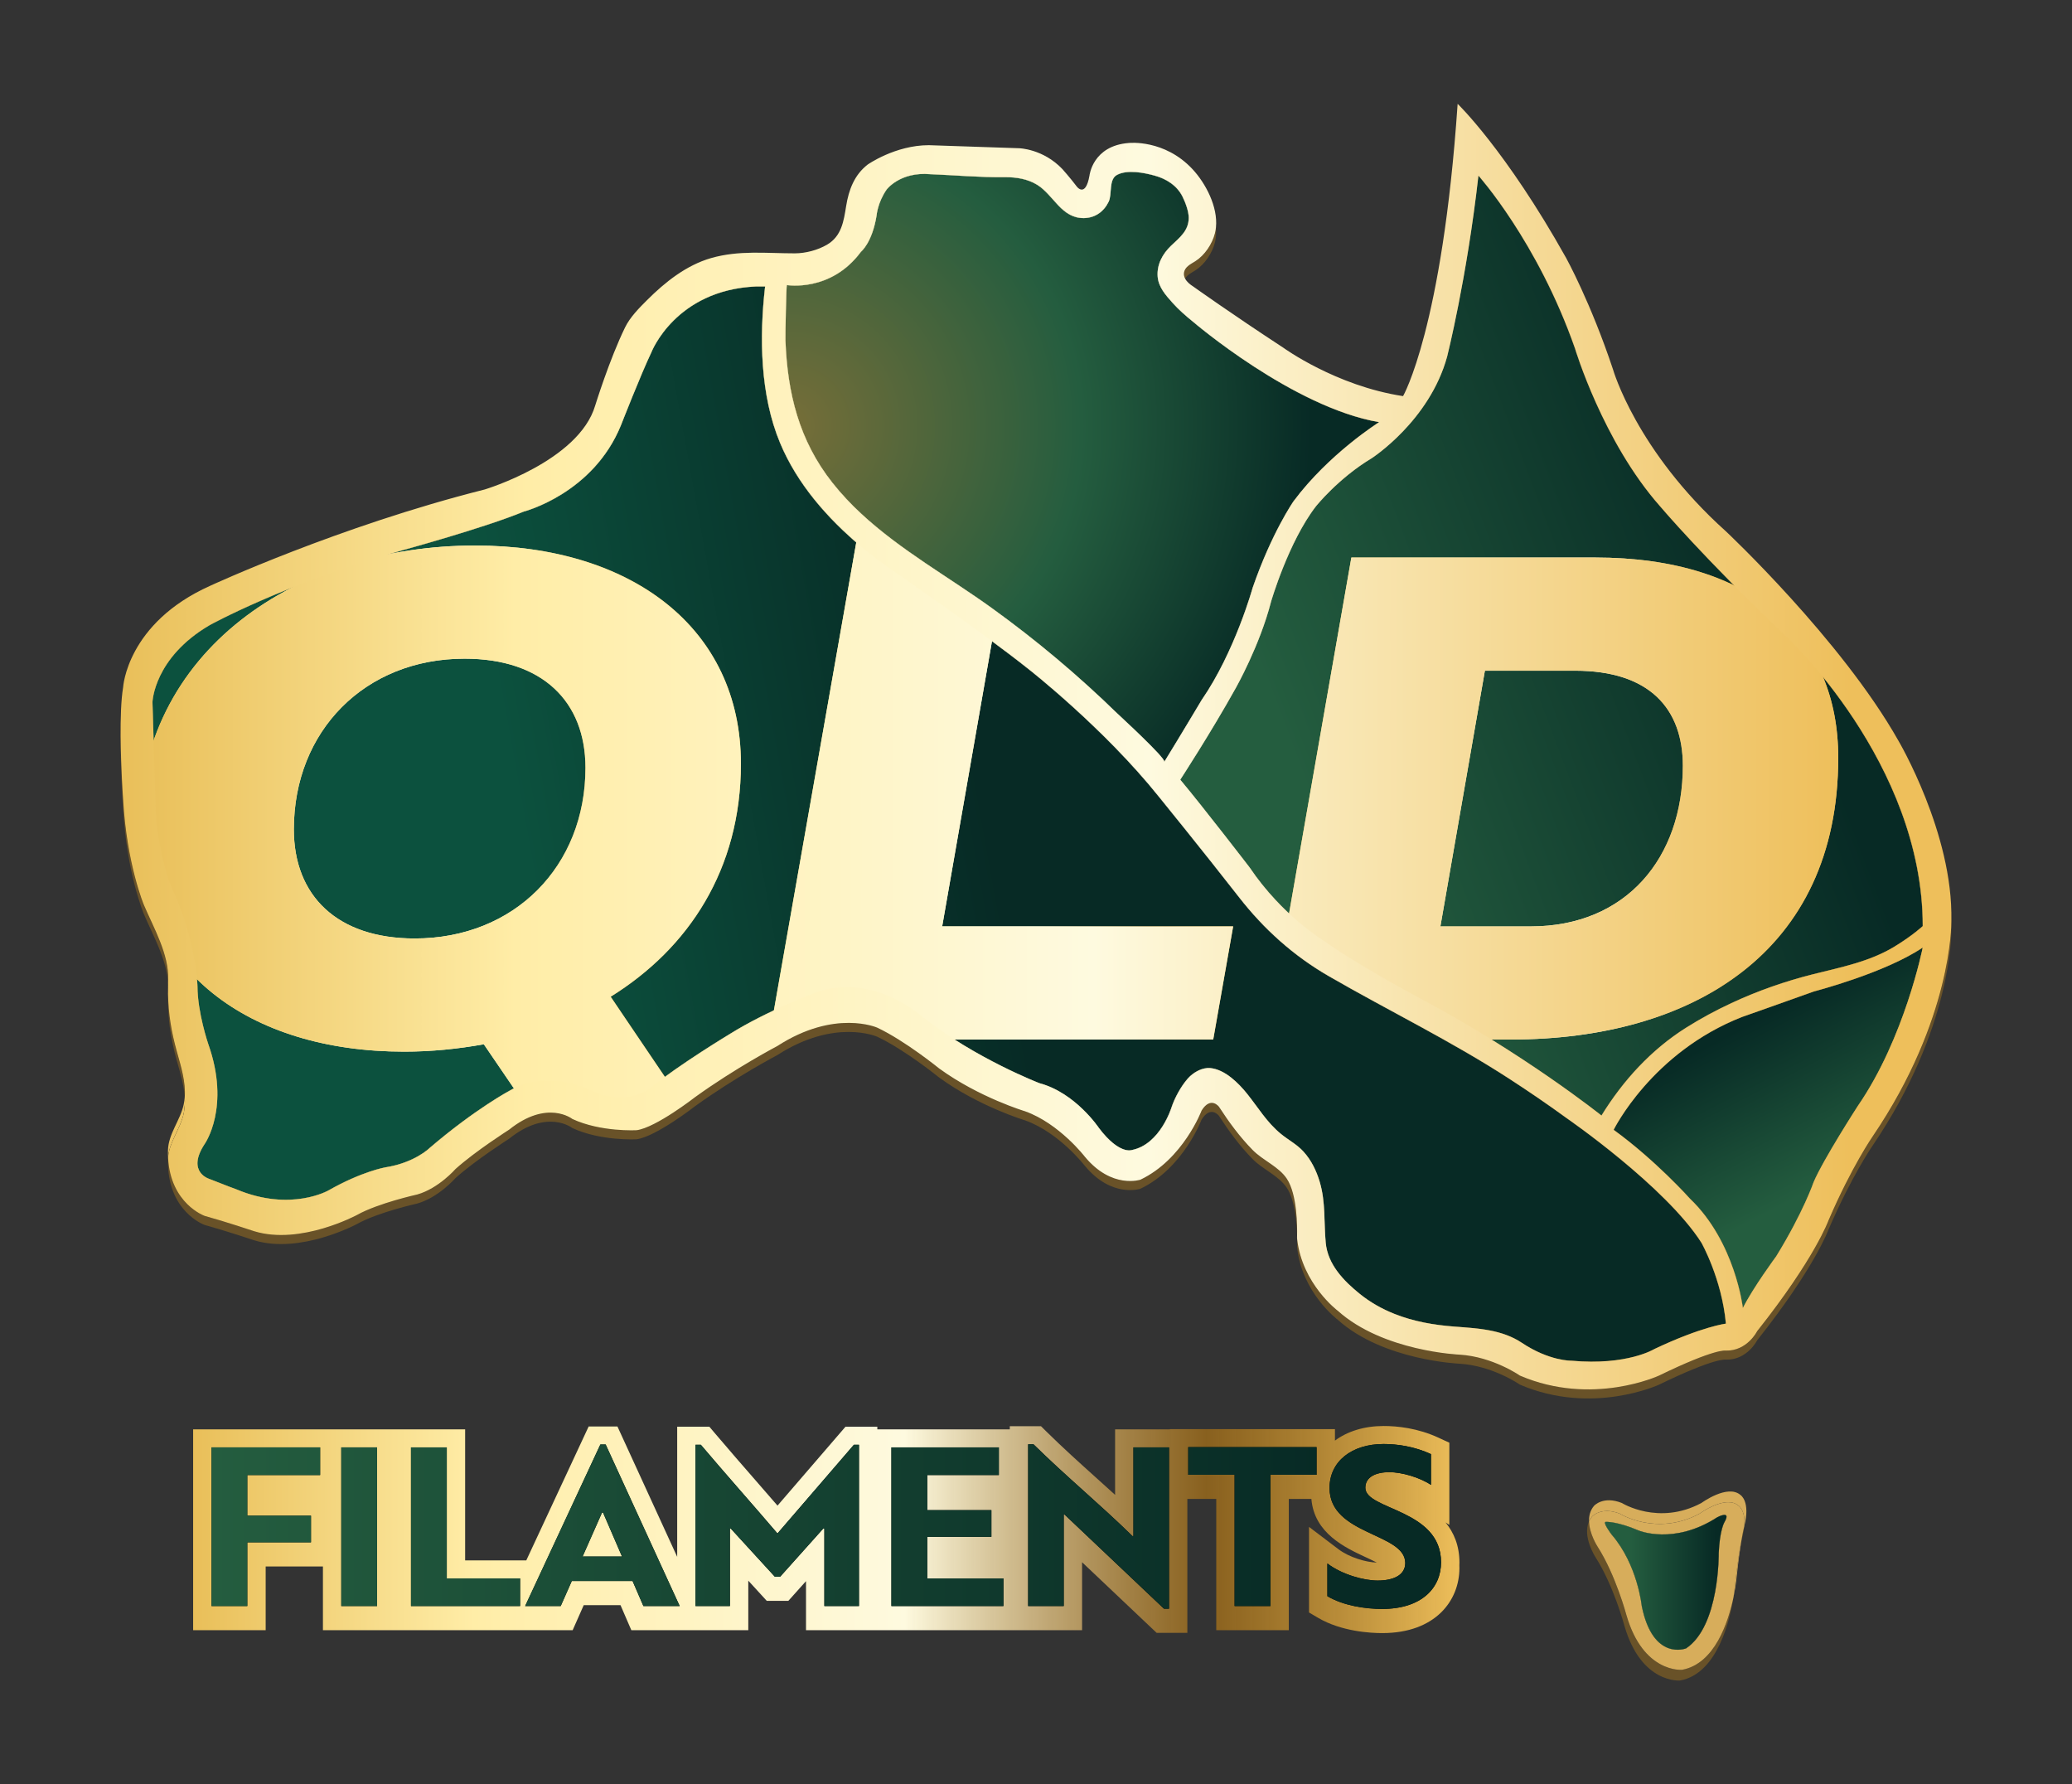 <svg xml:space="preserve" style="enable-background:new 0 0 7473 6434.2;" viewBox="0 0 7473 6434.2" y="0px" x="0px" xmlns:xlink="http://www.w3.org/1999/xlink" xmlns="http://www.w3.org/2000/svg" version="1.1">
<rect x="0" y="0" width="7473" height="6434.2" fill="#333333" stroke="none"/>
<style type="text/css">
	.st0{fill:#695228;}
	.st1{fill:url(#SVGID_1_);}
	.st2{fill:url(#SVGID_00000161619919982696011700000001749176305771297190_);}
	.st3{fill:url(#SVGID_00000071525077403895513670000002557750438171778193_);}
	.st4{fill:url(#SVGID_00000098208685189820939350000002203303608273390756_);}
	.st5{fill:url(#SVGID_00000048480890152389372350000010012130207719510166_);}
	.st6{fill:url(#SVGID_00000173130614739068754910000002058049407912811449_);}
	.st7{fill:url(#SVGID_00000115495312663520338180000012088119425927089811_);}
	.st8{fill:url(#SVGID_00000132787727536627213210000016989958847264621224_);}
	.st9{fill:url(#SVGID_00000060710264702579002820000005334067813624447386_);}
	.st10{fill:url(#SVGID_00000103965361530056186750000007737814130628825014_);}
	.st11{fill:url(#SVGID_00000076579627465868225460000009262096893234626196_);}
	.st12{fill:#D7AD5B;}
	.st13{fill:url(#SVGID_00000161603159457888589610000009893691045977452940_);}
	.st14{fill:url(#SVGID_00000067197585410299964880000004723423126567018926_);}
	.st15{fill:url(#SVGID_00000161630687949810913380000011887455985419036331_);}
	.st16{fill:url(#SVGID_00000090283643766037573800000003500753686291681440_);}
	.st17{fill:url(#SVGID_00000168116378363196593310000002764428512080154524_);}
	.st18{fill:url(#SVGID_00000096773977868061304690000016567886586205688465_);}
	.st19{fill:url(#SVGID_00000160189264844332116070000000026767990699836604_);}
	.st20{fill:url(#SVGID_00000146468617319129035290000014052313541143229578_);}
	.st21{fill:url(#SVGID_00000082361345831971521650000014446505339743181246_);}
	.st22{fill:url(#SVGID_00000026156048747942526230000005514992076397101469_);}
	.st23{fill:url(#SVGID_00000021797865657392491950000001428706381204846009_);}
	.st24{fill:url(#SVGID_00000091011908622190859470000000753174610009355172_);}
	.st25{fill:url(#SVGID_00000003817230682901107400000016207965461218927544_);}
	.st26{fill:url(#SVGID_00000124850845332165108460000003181289811553603248_);}
	.st27{fill:url(#SVGID_00000079455444707074050060000009564978655410343297_);}
	.st28{fill:url(#SVGID_00000092418723187010567540000015262723226454931643_);}
	.st29{fill:url(#SVGID_00000020379104070747757560000003300544326013950110_);}
	.st30{fill:url(#SVGID_00000147201828028888398940000014667632862971729831_);}
</style>
<g id="Layer_9">
</g>
<g id="Layer_1">
</g>
<g id="Layer_8">
</g>
<g id="Layer_2">
</g>
<g id="Layer_3">
</g>
<g id="Layer_4">
</g>
<g id="Layer_5">
</g>
<g id="Layer_10">
</g>
<g id="Layer_7">
</g>
<g id="Layer_6">
</g>
<g id="Layer_13">
</g>
<g id="Layer_12">
	<path d="M638.3,3793.3c-20.6-73.4-31-138.1-32.4-210c-1.6,85.5,8.7,158.5,32.4,243c11.6,41.5,25,85.3,27.9,129.1
		C670.2,3900.8,652.9,3845.2,638.3,3793.3z" class="st0"></path>
	<path d="M519.3,3263.9c0,0-62.5-147.1-75.4-382.6c0,0-8.2-113.6-8.9-227.6c-0.9,123.9,8.9,260.6,8.9,260.6
		c12.9,235.4,75.4,382.6,75.4,382.6c32,75.4,81.6,161.6,86.8,246.5c0.1-3.5,0.2-7,0.3-10.6C609.8,3440.8,554.2,3346,519.3,3263.9z" class="st0"></path>
	<path d="M4311,942c-16.6,10.5-38.8,20.5-40.9,42.9c-0.7,7.1,1,13.6,4.2,19.6c7.6-13.6,23.9-21.4,36.7-29.5
		c34.1-21.6,61-62.1,70.9-101c4.4-17.5,5.4-36,3.7-54.7c-0.7,7.4-1.9,14.6-3.7,21.7C4372,879.9,4345.1,920.4,4311,942z" class="st0"></path>
	<path d="M4641.1,4249.8c-29-43.6-86.3-65.8-123.3-103.5c-46.2-47-85.6-100.7-121.4-155.9c0,0-29.4-39.2-62.5,13.5
		c0,0-66.2,176-220.7,249.5c0,0-103,34.9-200.5-82.8c0,0-92-119.6-215.2-163.7c0,0-166.2-49.7-310.2-154.5c0,0-122-99.3-223.2-147.1
		c0,0-152.7-68.1-360.5,66.2c0,0-150.8,79.1-296.1,183.9c0,0-141.6,110.4-211.5,119.6c0,0-128.7,7.4-231.7-40.5
		c0,0-90.1-71.7-228.1,38.6c0,0-121.4,77.3-193.1,141.6c0,0-60.7,69.9-137.9,92c0,0-141.6,31.3-217,73.6c0,0-204.2,110.4-371.5,58.9
		c0,0-104.8-34.9-178.4-55.2c0,0-123.7-43.4-132.1-210c-0.2,2.5-0.3,5-0.4,7.6c-3.7,187.6,132.4,235.4,132.4,235.4
		c73.6,20.2,178.4,55.2,178.4,55.2c167.4,51.5,371.5-58.9,371.5-58.9c75.4-42.3,217-73.6,217-73.6c77.2-22.1,137.9-92,137.9-92
		c71.7-64.4,193.1-141.6,193.1-141.6c137.9-110.4,228.1-38.6,228.1-38.6c103,47.8,231.7,40.5,231.7,40.5
		c69.9-9.2,211.5-119.6,211.5-119.6c145.3-104.8,296.1-183.9,296.1-183.9c207.8-134.3,360.5-66.2,360.5-66.2
		c101.2,47.8,223.2,147.1,223.2,147.1c144.1,104.8,310.2,154.5,310.2,154.5c123.2,44.1,215.2,163.7,215.2,163.7
		c97.5,117.7,200.5,82.8,200.5,82.8c154.5-73.6,220.7-249.5,220.7-249.5c33.1-52.7,62.5-13.5,62.5-13.5
		c35.8,55.2,75.2,108.9,121.4,155.9c36.9,37.6,94.3,59.9,123.3,103.5c29.4,44.1,35.9,124,37,172.5
		C4678.9,4424,4679.2,4306.9,4641.1,4249.8z" class="st0"></path>
	<path d="M7037.9,3319.5c-0.1,2.9-0.1,5.9-0.2,8.8c0,0,3.7,345.8-283.2,768.8c0,0-76,109.1-159.4,302.9
		c0,0-49,137.3-257.5,399.7c0,0-35.6,71.7-112.8,69.9c0,0-36.8-9.2-240.9,90.1c0,0-240.9,112.2-502.1,0c0,0-97.5-68.1-217-75.4
		c0,0-275.9-11-439.6-158.2c0,0-128.5-95.9-146.7-259c0.1,17.7-0.4,29-0.4,29c16.6,165.5,147.1,263,147.1,263
		c163.7,147.1,439.6,158.2,439.6,158.2c119.6,7.4,217,75.4,217,75.4c261.2,112.2,502.1,0,502.1,0c204.2-99.3,240.9-90.1,240.9-90.1
		c77.2,1.8,112.8-69.9,112.8-69.9C6546,4570.3,6595,4433,6595,4433c83.4-193.7,159.4-302.9,159.4-302.9
		c286.9-423,283.2-768.8,283.2-768.8C7038.1,3347.4,7038.2,3333.5,7037.9,3319.5z" class="st0"></path>
	<linearGradient y2="3563.408" x2="6559.558" y1="3563.408" x1="434.931" gradientUnits="userSpaceOnUse" id="SVGID_1_">
		<stop style="stop-color:#E9BF59" offset="0"></stop>
		<stop style="stop-color:#FFEDA7" offset="0.222"></stop>
		<stop style="stop-color:#FEFADF" offset="0.562"></stop>
		<stop style="stop-color:#AD7416" offset="0.813"></stop>
		<stop style="stop-color:#EEBF5B" offset="1"></stop>
	</linearGradient>
	<path d="M606.1,3543.5c-0.3,13.6-0.4,26.8-0.2,39.8c0.1-5.7,0.3-11.5,0.5-17.4C606.7,3558.5,606.6,3551,606.1,3543.5z" class="st1"></path>
	
		<linearGradient y2="4461.207" x2="3970.088" y1="4461.207" x1="434.931" gradientUnits="userSpaceOnUse" id="SVGID_00000047042177684365896730000006084557330077591459_">
		<stop style="stop-color:#E9BF59" offset="0"></stop>
		<stop style="stop-color:#FFEDA7" offset="0.222"></stop>
		<stop style="stop-color:#FEFADF" offset="0.562"></stop>
		<stop style="stop-color:#AD7416" offset="0.813"></stop>
		<stop style="stop-color:#EEBF5B" offset="1"></stop>
	</linearGradient>
	<path d="M4677.9,4463.1c0.1,1.3,0.3,2.6,0.4,4
		c0-3.7-0.1-7.6-0.2-11.8C4678,4460.3,4677.9,4463.1,4677.9,4463.1z" style="fill:url(#SVGID_00000047042177684365896730000006084557330077591459_);"></path>
	
		<linearGradient y2="4064.756" x2="7038.085" y1="4064.756" x1="434.931" gradientUnits="userSpaceOnUse" id="SVGID_00000022552680716985274850000007643554400719861898_">
		<stop style="stop-color:#E9BF59" offset="0"></stop>
		<stop style="stop-color:#FFEDA7" offset="0.222"></stop>
		<stop style="stop-color:#FEFADF" offset="0.562"></stop>
		<stop style="stop-color:#AD7416" offset="0.813"></stop>
		<stop style="stop-color:#EEBF5B" offset="1"></stop>
	</linearGradient>
	<path d="M666.3,3955.4c-0.6,9-1.8,17.9-3.7,26.8
		c-12.2,57.6-55.6,106-56.8,166.4c-0.2,8.8,0,17.3,0.4,25.4c4.4-56.9,44.7-103.7,56.4-158.9C666.8,3995.4,667.6,3975.4,666.3,3955.4
		z" style="fill:url(#SVGID_00000022552680716985274850000007643554400719861898_);"></path>
	<path d="M4825,4726.2c163.7,147.1,439.6,158.2,439.6,158.2c119.6,7.4,217,75.4,217,75.4c261.2,112.2,502.1,0,502.1,0
		c204.2-99.3,240.9-90.1,240.9-90.1c77.2,1.8,112.8-69.9,112.8-69.9C6546,4537.3,6595,4400,6595,4400
		c83.4-193.7,159.4-302.9,159.4-302.9c286.9-423,283.2-768.8,283.2-768.8c0.1-2.9,0.2-5.9,0.2-8.8
		c-6.6-303.9-191.5-616.6-191.5-616.6c-206-364.2-621.7-754.1-621.7-754.1c-323.7-290.6-407.1-583.7-407.1-583.7
		c-80.9-242.8-169.2-402.2-169.2-402.2c-218.3-389.9-391.2-555.5-391.2-555.5c-55.2,809.3-196.8,1053.9-196.8,1053.9
		c-242.8-36.8-432.2-174.7-432.2-174.7c-185.8-121.4-324.9-220.7-324.9-220.7c-16.1-10.1-35.2-26.9-33.2-48c0.5-5,2-9.4,4.2-13.4
		c-3.2-6-4.9-12.6-4.2-19.6c2.1-22.5,24.3-32.4,40.9-42.9c34.1-21.6,61-62.1,70.9-101c1.8-7.1,3-14.4,3.7-21.7
		c-5.8-64.7-44-132.6-84.7-176.3c-101.2-108.5-229.3-94.4-229.3-94.4c-131.2,9.8-142.2,117.7-142.2,117.7
		c-14.7,82.2-46,39.2-46,39.2c-22.1-29.4-51.5-62.5-51.5-62.5c-69.9-73.6-156.3-75.4-156.3-75.4l-325.5-11
		c-121.4,0-220.7,69.9-220.7,69.9c-48.2,37.4-68.2,91.2-77.6,149.4c-8.8,54.9-16.6,108.9-69,139.5c-33.6,19.6-77.3,31.2-116.4,31.2
		c-102.6,0-201.1-11.9-301.8,17.1c-89.5,25.8-165.7,86.5-230.7,151.4c-28.5,28.4-61.3,61.4-79.3,98.2
		c-56.4,115.3-107.9,282-107.9,282C2087.6,1696.2,1748,1798,1748,1798c-526,132.4-989.5,347-989.5,347
		c-301.6,134.9-314.5,366.6-314.5,366.6c-6.1,36.8-8.5,88.3-8.9,142.2c0.8,114,8.9,227.6,8.9,227.6
		c12.9,235.4,75.4,382.6,75.4,382.6c34.9,82,90.4,176.9,87.1,269c-0.1,3.5-0.2,7.1-0.3,10.6c0.5,7.5,0.6,15,0.3,22.5
		c-0.2,5.9-0.4,11.7-0.5,17.4c1.4,71.8,11.8,136.6,32.4,210c14.5,51.9,31.9,107.5,27.9,162.1c1.3,20,0.5,40-3.7,59.8
		c-11.7,55.2-52,101.9-56.4,158.9c8.4,166.5,132.1,210,132.1,210c73.6,20.2,178.4,55.2,178.4,55.2c167.4,51.5,371.5-58.9,371.5-58.9
		c75.4-42.3,217-73.6,217-73.6c77.2-22.1,137.9-92,137.9-92c71.7-64.4,193.1-141.6,193.1-141.6c137.9-110.4,228.1-38.6,228.1-38.6
		c103,47.8,231.7,40.5,231.7,40.5c69.9-9.2,211.5-119.6,211.5-119.6c145.3-104.8,296.1-183.9,296.1-183.9
		c207.8-134.3,360.5-66.2,360.5-66.2c101.2,47.8,223.2,147.1,223.2,147.1c144.1,104.8,310.2,154.5,310.2,154.5
		c123.2,44.1,215.2,163.7,215.2,163.7c97.5,117.7,200.5,82.8,200.5,82.8c154.5-73.6,220.7-249.5,220.7-249.5
		c33.1-52.7,62.5-13.5,62.5-13.5c35.8,55.2,75.2,108.9,121.4,155.9c36.9,37.6,94.3,59.9,123.3,103.5c38,57.1,37.8,174.2,37,205.5
		c0.1,4.2,0.2,8.1,0.2,11.8C4696.6,4630.2,4825,4726.2,4825,4726.2z M6700.4,3988c0,0-125.1,193.7-159.4,274.7
		c0,0-36.8,107.9-134.9,267.3c0,0-83.4,112.8-120.2,186.4c0,0-27-237.9-191.3-394.8c0,0-122.6-137.3-274.7-247.7
		c0,0,137.3-279.6,463.5-407.1c0,0,136.1-47.8,259.3-92c0,0,255.7-66.2,391.8-158.2C6934.7,3416.6,6869.7,3742.8,6700.4,3988z
		 M5219.2,1285.5c0,0,71.1-282,112.8-652.3c0,0,213.4,237.9,348.2,622.9c0,0,100.5,336,306.5,568.9c0,0,159.4,188.8,453.7,468.4
		c0,0,494.2,456.1,494.2,1045.9c0,0-34.9,33.1-101.2,73.6c-89.3,54.6-193.5,74.8-293.7,99.9c-101.3,25.4-200.3,60-295,104.1
		c-56.4,26.2-111.2,55.8-163.8,88.9c-125.8,79.3-227.3,190.3-305,316.5c0,0-282-225.6-662.1-426.7c0,0-224.4-120.2-338.4-202.9
		c0,0-150.8-90.1-268.5-264.9c0,0-167.3-217.5-250.1-316.4c0,0,110.4-169.2,200.5-331.1c0,0,86.4-152.7,126.9-310.8
		c0,0,62.5-215.2,161.9-343.9c0,0,80.9-101.2,200.5-172.9C4946.4,1652.8,5155.5,1518.5,5219.2,1285.5z M2838,1028
		c0,0,158.8,27,267.3-120.2c0,0,40.5-31.9,56.4-131.2c0,0,3.4-45.4,35.6-92.3c0,0,47.8-65.9,158.2-56.1
		c89.2,3.5,179.7,11.9,268.9,10.8c40.5-0.5,82.2,6.1,117,27.8c59.3,37,87,121,168.4,119.6c40.2-0.7,71.6-23.4,88.8-59
		c13.3-27.5-0.8-80.3,30.2-96.8c37.4-19.9,97.6-7.9,136,2.7c41.9,11.5,80.5,35.9,100.3,75.9c10.4,21.1,22.4,52.9,22.3,76.6
		c-0.1,46.7-32.8,70.8-63.7,100.4c-30.9,29.6-51.7,67.9-48.2,111.6c3,37.2,28.6,66,52.4,92.7c22.8,25.6,48.9,48.5,75.6,70
		c0,0,359.9,308.4,670.7,361.7c0,0-181.5,114-309,285.7c0,0-78.5,112.8-147.1,311.4c0,0-63.8,230.5-183.9,404.6
		c0,0-76,127.5-134.9,223.2c7.4-12.1-160.5-165.8-169.7-174.8c-141.1-137.4-291.5-263.8-451.3-379.1
		c-157.1-113.4-328.9-208.4-471.7-340.8c-37.5-34.8-72.8-72.1-104.5-112.3c-120-151.9-162-323.1-169-513.1
		C2832.2,1209.6,2835.9,1027.7,2838,1028z M4759.6,4261.4c-11.9-39.9-30.3-78-58.6-109.1c-23.5-25.8-53.5-41.2-80.2-62.8
		c-51.9-42.1-82.3-94.9-123.2-145.8c-31.1-38.7-80-87.3-132.3-92.4c-30-2.9-61.8,15.6-81.3,37.6c-24.2,27.3-47.1,69-58.6,103.4
		c0,0-40.5,134.3-143.5,154.5c0,0-44.8,17.8-118.3-79.1c0,0-84-126.9-214.6-161.9c0,0-229.9-88.3-419.4-237.3
		c0,0-178.4-163.7-386.2-90.1c0,0-174.7,64.4-312.7,150.8c0,0-180.2,108.5-286.9,195c0,0-86.4,68.1-211.5,7.4
		c0,0-156.3-79.1-292.4,0c0,0-125.1,66.2-290.6,207.8c0,0-53.3,53.3-160,69.9c0,0-84.6,14.7-204.2,82.8c0,0-136.1,79.1-332.9-3.7
		c0,0-40.5-14.7-95.6-36.8c0,0-86.4-23.9-18.4-126.9c0,0,93.8-131.8,12.9-359.9c0,0-38.7-112.8-39-208.4c0,0-2.7-159.4-91-350.7
		c0,0-41.7-90.7-58.9-259.9L550,2531.3c0,0,4.9-159.4,206-277.1c0,0,269.8-149.6,694-269.8c0,0,296.7-80.9,439-139.8
		c0,0,250.1-63.8,350.7-311.4c0,0,71.1-182.1,109.7-263c0,0,86.4-224.4,377-237.3h33.1c-21.1,183.4-17.9,391.6,53.9,563.9
		c61.9,148.5,170.8,271.8,292.7,374.3c41.2,34.6,84.3,66.8,129.1,96.7c0,0,306.5,210.9,475.8,345.8c0,0,269.8,210.9,468.4,458.6
		c0,0,159.4,196.2,289.4,362.9c89.7,115.1,196.2,211,323.1,284.3c216.9,125.3,440.7,233.5,651.5,370.3
		c70.4,45.7,139.7,93,207.5,142.4c0,0,355.6,245.2,485.6,448.8c0,0,73.6,130,88.3,291.8c0,0-86.4,10.4-257.5,91.3
		c0,0-97.5,60.7-299.8,42.3c0,0-79.1,1.8-178.4-64.4c-72.2-48.2-159.3-52.2-243.1-58.6c-74.1-5.6-147-18.1-216.4-45.7
		c-44.9-17.8-87.7-41.9-125.3-72.3c-58.3-47.2-115.4-105.9-122.7-184.3C4774.4,4406.3,4781.6,4335.2,4759.6,4261.4z" class="st0"></path>
	<path d="M3001.9,1740.2c31.7,40.2,67,77.5,104.5,112.3c142.8,132.3,314.6,227.4,471.7,340.8
		c159.7,115.3,310.1,241.7,451.3,379.1c9.1,8.9,177.1,162.7,169.7,174.8c58.9-95.6,134.9-223.2,134.9-223.2
		c120.2-174.1,183.9-404.6,183.9-404.6c68.7-198.6,147.1-311.4,147.1-311.4c127.5-171.7,309-285.7,309-285.7
		c-310.8-53.3-670.7-361.7-670.7-361.7c-26.6-21.5-52.8-44.4-75.6-70c-23.8-26.7-49.4-55.5-52.4-92.7c-3.5-43.7,17.3-82,48.2-111.6
		c31-29.7,63.6-53.7,63.7-100.4c0.1-23.7-11.8-55.5-22.3-76.6c-19.8-40-58.4-64.4-100.3-75.9c-38.4-10.5-98.7-22.6-136-2.7
		c-30.9,16.5-16.9,69.3-30.2,96.8c-17.2,35.6-48.6,58.4-88.8,59c-81.4,1.4-109-82.6-168.4-119.6c-34.8-21.7-76.5-28.3-117-27.8
		c-89.2,1.1-179.6-7.3-268.9-10.8c-110.4-9.8-158.2,56.1-158.2,56.1c-32.2,46.9-35.6,92.3-35.6,92.3
		c-15.9,99.3-56.4,131.2-56.4,131.2C2996.8,1055,2838,1028,2838,1028c-2.2-0.4-5.8,181.6-5.1,199.1
		C2840,1417.1,2881.9,1588.3,3001.9,1740.2z" class="st0"></path>
	
		<linearGradient y2="1683.502" x2="7038.085" y1="1683.502" x1="434.931" gradientUnits="userSpaceOnUse" id="SVGID_00000182513735735533483240000010270764031465365925_">
		<stop style="stop-color:#E9BF59" offset="0"></stop>
		<stop style="stop-color:#FFEDA7" offset="0.222"></stop>
		<stop style="stop-color:#FEFADF" offset="0.562"></stop>
		<stop style="stop-color:#AD7416" offset="0.813"></stop>
		<stop style="stop-color:#EEBF5B" offset="1"></stop>
	</linearGradient>
	<path d="M3001.9,1740.2
		c31.7,40.2,67,77.5,104.5,112.3c142.8,132.3,314.6,227.4,471.7,340.8c159.7,115.3,310.1,241.7,451.3,379.1
		c9.1,8.9,177.1,162.7,169.7,174.8c58.9-95.6,134.9-223.2,134.9-223.2c120.2-174.1,183.9-404.6,183.9-404.6
		c68.7-198.6,147.1-311.4,147.1-311.4c127.5-171.7,309-285.7,309-285.7c-310.8-53.3-670.7-361.7-670.7-361.7
		c-26.6-21.5-52.8-44.4-75.6-70c-23.8-26.7-49.4-55.5-52.4-92.7c-3.5-43.7,17.3-82,48.2-111.6c31-29.7,63.6-53.7,63.7-100.4
		c0.1-23.7-11.8-55.5-22.3-76.6c-19.8-40-58.4-64.4-100.3-75.9c-38.4-10.5-98.7-22.6-136-2.7c-30.9,16.5-16.9,69.3-30.2,96.8
		c-17.2,35.6-48.6,58.4-88.8,59c-81.4,1.4-109-82.6-168.4-119.6c-34.8-21.7-76.5-28.3-117-27.8c-89.2,1.1-179.6-7.3-268.9-10.8
		c-110.4-9.8-158.2,56.1-158.2,56.1c-32.2,46.9-35.6,92.3-35.6,92.3c-15.9,99.3-56.4,131.2-56.4,131.2
		C2996.8,1055,2838,1028,2838,1028c-2.2-0.4-5.8,181.6-5.1,199.1C2840,1417.1,2881.9,1588.3,3001.9,1740.2z" style="fill:url(#SVGID_00000182513735735533483240000010270764031465365925_);"></path>
	
		<radialGradient gradientUnits="userSpaceOnUse" r="2083.177" cy="1536.362" cx="2844.006" id="SVGID_00000160912780721627017010000003977458540202178699_">
		<stop style="stop-color:#776E38" offset="0"></stop>
		<stop style="stop-color:#245D3F" offset="0.507"></stop>
		<stop style="stop-color:#072A25" offset="0.908"></stop>
	</radialGradient>
	<path d="M3001.9,1740.2
		c31.7,40.2,67,77.5,104.5,112.3c142.8,132.3,314.6,227.4,471.7,340.8c159.7,115.3,310.1,241.7,451.3,379.1
		c9.1,8.9,177.1,162.7,169.7,174.8c58.9-95.6,134.9-223.2,134.9-223.2c120.2-174.1,183.9-404.6,183.9-404.6
		c68.7-198.6,147.1-311.4,147.1-311.4c127.5-171.7,309-285.7,309-285.7c-310.8-53.3-670.7-361.7-670.7-361.7
		c-26.6-21.5-52.8-44.4-75.6-70c-23.8-26.7-49.4-55.5-52.4-92.7c-3.5-43.7,17.3-82,48.2-111.6c31-29.7,63.6-53.7,63.7-100.4
		c0.1-23.7-11.8-55.5-22.3-76.6c-19.8-40-58.4-64.4-100.3-75.9c-38.4-10.5-98.7-22.6-136-2.7c-30.9,16.5-16.9,69.3-30.2,96.8
		c-17.2,35.6-48.6,58.4-88.8,59c-81.4,1.4-109-82.6-168.4-119.6c-34.8-21.7-76.5-28.3-117-27.8c-89.2,1.1-179.6-7.3-268.9-10.8
		c-110.4-9.8-158.2,56.1-158.2,56.1c-32.2,46.9-35.6,92.3-35.6,92.3c-15.9,99.3-56.4,131.2-56.4,131.2
		C2996.8,1055,2838,1028,2838,1028c-2.2-0.4-5.8,181.6-5.1,199.1C2840,1417.1,2881.9,1588.3,3001.9,1740.2z" style="fill:url(#SVGID_00000160912780721627017010000003977458540202178699_);"></path>
	<path d="M4745.9,1825.6c-99.3,128.7-161.9,343.9-161.9,343.9c-40.5,158.2-126.9,310.8-126.9,310.8
		c-90.1,161.9-200.5,331.1-200.5,331.1c82.8,98.9,250.1,316.4,250.1,316.4c117.7,174.7,268.5,264.9,268.5,264.9
		c114,82.8,338.4,202.9,338.4,202.9c380.1,201.1,662.1,426.7,662.1,426.7c77.7-126.2,179.2-237.2,305-316.5
		c52.6-33.2,107.5-62.7,163.8-88.9c94.7-44.1,193.7-78.7,295-104.1c100.2-25.1,204.4-45.3,293.7-99.9
		c66.2-40.5,101.2-73.6,101.2-73.6c0-589.8-494.2-1045.9-494.2-1045.9c-294.3-279.6-453.7-468.4-453.7-468.4
		c-206-233-306.5-568.9-306.5-568.9c-134.9-385-348.2-622.9-348.2-622.9c-41.7,370.3-112.8,652.3-112.8,652.3
		c-63.8,233-272.8,367.2-272.8,367.2C4826.9,1724.5,4745.9,1825.6,4745.9,1825.6z" class="st0"></path>
	
		<linearGradient y2="2327.761" x2="7038.085" y1="2327.761" x1="434.931" gradientUnits="userSpaceOnUse" id="SVGID_00000163762149667600203780000002413134313309702298_">
		<stop style="stop-color:#E9BF59" offset="0"></stop>
		<stop style="stop-color:#FFEDA7" offset="0.222"></stop>
		<stop style="stop-color:#FEFADF" offset="0.562"></stop>
		<stop style="stop-color:#AD7416" offset="0.813"></stop>
		<stop style="stop-color:#EEBF5B" offset="1"></stop>
	</linearGradient>
	<path d="M4745.9,1825.6
		c-99.3,128.7-161.9,343.9-161.9,343.9c-40.5,158.2-126.9,310.8-126.9,310.8c-90.1,161.9-200.5,331.1-200.5,331.1
		c82.8,98.9,250.1,316.4,250.1,316.4c117.7,174.7,268.5,264.9,268.5,264.9c114,82.8,338.4,202.9,338.4,202.9
		c380.1,201.1,662.1,426.7,662.1,426.7c77.7-126.2,179.2-237.2,305-316.5c52.6-33.2,107.5-62.7,163.8-88.9
		c94.7-44.1,193.7-78.7,295-104.1c100.2-25.1,204.4-45.3,293.7-99.9c66.2-40.5,101.2-73.6,101.2-73.6
		c0-589.8-494.2-1045.9-494.2-1045.9c-294.3-279.6-453.7-468.4-453.7-468.4c-206-233-306.5-568.9-306.5-568.9
		c-134.9-385-348.2-622.9-348.2-622.9c-41.7,370.3-112.8,652.3-112.8,652.3c-63.8,233-272.8,367.2-272.8,367.2
		C4826.9,1724.5,4745.9,1825.6,4745.9,1825.6z" style="fill:url(#SVGID_00000163762149667600203780000002413134313309702298_);"></path>
	
		<linearGradient y2="1966.646" x2="6509.438" y1="2672.919" x1="4640.753" gradientUnits="userSpaceOnUse" id="SVGID_00000012439597656881703150000014140702129414186372_">
		<stop style="stop-color:#245D3F" offset="0"></stop>
		<stop style="stop-color:#072A25" offset="0.908"></stop>
	</linearGradient>
	<path d="M4745.9,1825.6
		c-99.3,128.7-161.9,343.9-161.9,343.9c-40.5,158.2-126.9,310.8-126.9,310.8c-90.1,161.9-200.5,331.1-200.5,331.1
		c82.8,98.9,250.1,316.4,250.1,316.4c117.7,174.7,268.5,264.9,268.5,264.9c114,82.8,338.4,202.9,338.4,202.9
		c380.1,201.1,662.1,426.7,662.1,426.7c77.7-126.2,179.2-237.2,305-316.5c52.6-33.2,107.5-62.7,163.8-88.9
		c94.7-44.1,193.7-78.7,295-104.1c100.2-25.1,204.4-45.3,293.7-99.9c66.2-40.5,101.2-73.6,101.2-73.6
		c0-589.8-494.2-1045.9-494.2-1045.9c-294.3-279.6-453.7-468.4-453.7-468.4c-206-233-306.5-568.9-306.5-568.9
		c-134.9-385-348.2-622.9-348.2-622.9c-41.7,370.3-112.8,652.3-112.8,652.3c-63.8,233-272.8,367.2-272.8,367.2
		C4826.9,1724.5,4745.9,1825.6,4745.9,1825.6z" style="fill:url(#SVGID_00000012439597656881703150000014140702129414186372_);"></path>
	<path d="M6283.6,3666.7c-326.2,127.5-463.5,407.1-463.5,407.1c152,110.3,274.7,247.7,274.7,247.7
		c164.3,157,191.3,394.8,191.3,394.8c36.8-73.6,120.2-186.4,120.2-186.4c98.1-159.4,134.9-267.3,134.9-267.3
		c34.3-80.9,159.4-274.7,159.4-274.7c169.2-245.2,234.2-571.4,234.2-571.4c-136.1,92-391.8,158.2-391.8,158.2
		C6419.7,3618.9,6283.6,3666.7,6283.6,3666.7z" class="st0"></path>
	
		<linearGradient y2="4066.473" x2="7038.085" y1="4066.473" x1="434.931" gradientUnits="userSpaceOnUse" id="SVGID_00000178918940089355396930000017676077084475652007_">
		<stop style="stop-color:#E9BF59" offset="0"></stop>
		<stop style="stop-color:#FFEDA7" offset="0.222"></stop>
		<stop style="stop-color:#FEFADF" offset="0.562"></stop>
		<stop style="stop-color:#AD7416" offset="0.813"></stop>
		<stop style="stop-color:#EEBF5B" offset="1"></stop>
	</linearGradient>
	<path d="M6283.6,3666.7
		c-326.2,127.5-463.5,407.1-463.5,407.1c152,110.3,274.7,247.7,274.7,247.7c164.3,157,191.3,394.8,191.3,394.8
		c36.8-73.6,120.2-186.4,120.2-186.4c98.1-159.4,134.9-267.3,134.9-267.3c34.3-80.9,159.4-274.7,159.4-274.7
		c169.2-245.2,234.2-571.4,234.2-571.4c-136.1,92-391.8,158.2-391.8,158.2C6419.7,3618.9,6283.6,3666.7,6283.6,3666.7z" style="fill:url(#SVGID_00000178918940089355396930000017676077084475652007_);"></path>
	
		<linearGradient y2="3617.383" x2="6311.243" y1="4242.161" x1="6634.404" gradientUnits="userSpaceOnUse" id="SVGID_00000146463291095323013060000016962517899697443479_">
		<stop style="stop-color:#245D3F" offset="0"></stop>
		<stop style="stop-color:#072A25" offset="0.908"></stop>
	</linearGradient>
	<path d="M6283.6,3666.7
		c-326.2,127.5-463.5,407.1-463.5,407.1c152,110.3,274.7,247.7,274.7,247.7c164.3,157,191.3,394.8,191.3,394.8
		c36.8-73.6,120.2-186.4,120.2-186.4c98.1-159.4,134.9-267.3,134.9-267.3c34.3-80.9,159.4-274.7,159.4-274.7
		c169.2-245.2,234.2-571.4,234.2-571.4c-136.1,92-391.8,158.2-391.8,158.2C6419.7,3618.9,6283.6,3666.7,6283.6,3666.7z" style="fill:url(#SVGID_00000146463291095323013060000016962517899697443479_);"></path>
	<path d="M4904.1,4665.5c37.6,30.4,80.4,54.5,125.3,72.3c69.4,27.6,142.3,40,216.4,45.7c83.8,6.4,170.9,10.4,243.1,58.6
		c99.3,66.2,178.4,64.4,178.4,64.4c202.3,18.4,299.8-42.3,299.8-42.3c171.1-80.9,257.5-91.3,257.5-91.3
		c-14.7-161.9-88.3-291.8-88.3-291.8c-130-203.5-485.6-448.8-485.6-448.8c-67.8-49.5-137.1-96.8-207.5-142.4
		c-210.8-136.7-434.6-244.9-651.5-370.3c-126.9-73.4-233.3-169.2-323.1-284.3c-130-166.8-289.4-362.9-289.4-362.9
		c-198.6-247.7-468.4-458.6-468.4-458.6c-169.2-134.9-475.8-345.8-475.8-345.8c-44.8-29.9-87.9-62-129.1-96.7
		c-121.9-102.5-230.9-225.8-292.7-374.3c-71.8-172.4-75-380.5-53.9-563.9h-33.1c-290.6,12.9-377,237.3-377,237.3
		c-38.6,80.9-109.7,263-109.7,263c-100.5,247.7-350.7,311.4-350.7,311.4c-142.2,58.9-439,139.8-439,139.8
		c-424.3,120.2-694,269.8-694,269.8c-201.1,117.7-206,277.1-206,277.1l12.3,414.4c17.2,169.2,58.9,259.9,58.9,259.9
		c88.3,191.3,91,350.7,91,350.7c0.2,95.6,39,208.4,39,208.4c80.9,228.1-12.9,359.9-12.9,359.9c-68.1,103,18.4,126.9,18.4,126.9
		c55.2,22.1,95.6,36.8,95.6,36.8c196.8,82.8,332.9,3.7,332.9,3.7c119.6-68.1,204.2-82.8,204.2-82.8c106.7-16.6,160-69.9,160-69.9
		c165.5-141.6,290.6-207.8,290.6-207.8c136.1-79.1,292.4,0,292.4,0c125.1,60.7,211.5-7.4,211.5-7.4c106.7-86.4,286.9-195,286.9-195
		c137.9-86.4,312.7-150.8,312.7-150.8c207.8-73.6,386.2,90.1,386.2,90.1c189.4,149,419.4,237.3,419.4,237.3
		c130.6,34.9,214.6,161.9,214.6,161.9c73.6,96.9,118.3,79.1,118.3,79.1c103-20.2,143.5-154.5,143.5-154.5
		c11.5-34.4,34.4-76.1,58.6-103.4c19.5-22,51.3-40.5,81.3-37.6c52.4,5.1,101.3,53.7,132.3,92.4c40.9,51,71.3,103.8,123.2,145.8
		c26.7,21.6,56.6,37,80.2,62.8c28.3,31,46.7,69.1,58.6,109.1c21.9,73.8,14.8,144.8,21.7,219.7
		C4788.7,4559.6,4845.8,4618.3,4904.1,4665.5z" class="st0"></path>
	
		<linearGradient y2="2971.399" x2="7038.085" y1="2971.399" x1="434.931" gradientUnits="userSpaceOnUse" id="SVGID_00000023261118105863725240000016948096075448559776_">
		<stop style="stop-color:#E9BF59" offset="0"></stop>
		<stop style="stop-color:#FFEDA7" offset="0.222"></stop>
		<stop style="stop-color:#FEFADF" offset="0.562"></stop>
		<stop style="stop-color:#AD7416" offset="0.813"></stop>
		<stop style="stop-color:#EEBF5B" offset="1"></stop>
	</linearGradient>
	<path d="M4904.1,4665.5
		c37.6,30.4,80.4,54.5,125.3,72.3c69.4,27.6,142.3,40,216.4,45.7c83.8,6.4,170.9,10.4,243.1,58.6c99.3,66.2,178.4,64.4,178.4,64.4
		c202.3,18.4,299.8-42.3,299.8-42.3c171.1-80.9,257.5-91.3,257.5-91.3c-14.7-161.9-88.3-291.8-88.3-291.8
		c-130-203.5-485.6-448.8-485.6-448.8c-67.8-49.5-137.1-96.8-207.5-142.4c-210.8-136.7-434.6-244.9-651.5-370.3
		c-126.9-73.4-233.3-169.2-323.1-284.3c-130-166.8-289.4-362.9-289.4-362.9c-198.6-247.7-468.4-458.6-468.4-458.6
		c-169.2-134.9-475.8-345.8-475.8-345.8c-44.8-29.9-87.9-62-129.1-96.7c-121.9-102.5-230.9-225.8-292.7-374.3
		c-71.8-172.4-75-380.5-53.9-563.9h-33.1c-290.6,12.9-377,237.3-377,237.3c-38.6,80.9-109.7,263-109.7,263
		c-100.5,247.7-350.7,311.4-350.7,311.4c-142.2,58.9-439,139.8-439,139.8c-424.3,120.2-694,269.8-694,269.8
		c-201.1,117.7-206,277.1-206,277.1l12.3,414.4c17.2,169.2,58.9,259.9,58.9,259.9c88.3,191.3,91,350.7,91,350.7
		c0.2,95.6,39,208.4,39,208.4c80.9,228.1-12.9,359.9-12.9,359.9c-68.1,103,18.4,126.9,18.4,126.9c55.2,22.1,95.6,36.8,95.6,36.8
		c196.8,82.8,332.9,3.7,332.9,3.7c119.6-68.1,204.2-82.8,204.2-82.8c106.7-16.6,160-69.9,160-69.9
		c165.5-141.6,290.6-207.8,290.6-207.8c136.1-79.1,292.4,0,292.4,0c125.1,60.7,211.5-7.4,211.5-7.4c106.7-86.4,286.9-195,286.9-195
		c137.9-86.4,312.7-150.8,312.7-150.8c207.8-73.6,386.2,90.1,386.2,90.1c189.4,149,419.4,237.3,419.4,237.3
		c130.6,34.9,214.6,161.9,214.6,161.9c73.6,96.9,118.3,79.1,118.3,79.1c103-20.2,143.5-154.5,143.5-154.5
		c11.5-34.4,34.4-76.1,58.6-103.4c19.5-22,51.3-40.5,81.3-37.6c52.4,5.1,101.3,53.7,132.3,92.4c40.9,51,71.3,103.8,123.2,145.8
		c26.7,21.6,56.6,37,80.2,62.8c28.3,31,46.7,69.1,58.6,109.1c21.9,73.8,14.8,144.8,21.7,219.7
		C4788.7,4559.6,4845.8,4618.3,4904.1,4665.5z" style="fill:url(#SVGID_00000023261118105863725240000016948096075448559776_);"></path>
	
		<linearGradient y2="3091.469" x2="3584.351" y1="3385.75" x1="1951.093" gradientUnits="userSpaceOnUse" id="SVGID_00000133525395696366645320000004689701047267421585_">
		<stop style="stop-color:#0C513E" offset="0"></stop>
		<stop style="stop-color:#072A25" offset="1"></stop>
	</linearGradient>
	<path d="M4904.1,4665.5
		c37.6,30.4,80.4,54.5,125.3,72.3c69.4,27.6,142.3,40,216.4,45.7c83.8,6.4,170.9,10.4,243.1,58.6c99.3,66.2,178.4,64.4,178.4,64.4
		c202.3,18.4,299.8-42.3,299.8-42.3c171.1-80.9,257.5-91.3,257.5-91.3c-14.7-161.9-88.3-291.8-88.3-291.8
		c-130-203.5-485.6-448.8-485.6-448.8c-67.8-49.5-137.1-96.8-207.5-142.4c-210.8-136.7-434.6-244.9-651.5-370.3
		c-126.9-73.4-233.3-169.2-323.1-284.3c-130-166.8-289.4-362.9-289.4-362.9c-198.6-247.7-468.4-458.6-468.4-458.6
		c-169.2-134.9-475.8-345.8-475.8-345.8c-44.8-29.9-87.9-62-129.1-96.7c-121.9-102.5-230.9-225.8-292.7-374.3
		c-71.8-172.4-75-380.5-53.9-563.9h-33.1c-290.6,12.9-377,237.3-377,237.3c-38.6,80.9-109.7,263-109.7,263
		c-100.5,247.7-350.7,311.4-350.7,311.4c-142.2,58.9-439,139.8-439,139.8c-424.3,120.2-694,269.8-694,269.8
		c-201.1,117.7-206,277.1-206,277.1l12.3,414.4c17.2,169.2,58.9,259.9,58.9,259.9c88.3,191.3,91,350.7,91,350.7
		c0.2,95.6,39,208.4,39,208.4c80.9,228.1-12.9,359.9-12.9,359.9c-68.1,103,18.4,126.9,18.4,126.9c55.2,22.1,95.6,36.8,95.6,36.8
		c196.8,82.8,332.9,3.7,332.9,3.7c119.6-68.1,204.2-82.8,204.2-82.8c106.7-16.6,160-69.9,160-69.9
		c165.5-141.6,290.6-207.8,290.6-207.8c136.1-79.1,292.4,0,292.4,0c125.1,60.7,211.5-7.4,211.5-7.4c106.7-86.4,286.9-195,286.9-195
		c137.9-86.4,312.7-150.8,312.7-150.8c207.8-73.6,386.2,90.1,386.2,90.1c189.4,149,419.4,237.3,419.4,237.3
		c130.6,34.9,214.6,161.9,214.6,161.9c73.6,96.9,118.3,79.1,118.3,79.1c103-20.2,143.5-154.5,143.5-154.5
		c11.5-34.4,34.4-76.1,58.6-103.4c19.5-22,51.3-40.5,81.3-37.6c52.4,5.1,101.3,53.7,132.3,92.4c40.9,51,71.3,103.8,123.2,145.8
		c26.7,21.6,56.6,37,80.2,62.8c28.3,31,46.7,69.1,58.6,109.1c21.9,73.8,14.8,144.8,21.7,219.7
		C4788.7,4559.6,4845.8,4618.3,4904.1,4665.5z" style="fill:url(#SVGID_00000133525395696366645320000004689701047267421585_);"></path>
	<path d="M6280.1,5558.3c1.7-7.9,2.6-11.2,2.6-11.2c4.5-16.4,7-30.6,8.2-43c-0.4,1.4-0.8,2.9-1.2,4.3
		C6289.7,5508.5,6286,5521.8,6280.1,5558.3z" class="st0"></path>
	<path d="M6066.5,6021c0,0-139.8,12.9-200.5-196.8c0,0-38.6-145.3-104.8-248.3c0,0-28.8-44.4-30.2-90
		c-24.7,54.9,23.1,128.6,23.1,128.6c66.2,103,104.8,248.3,104.8,248.3c60.7,209.7,200.5,196.8,200.5,196.8
		c136.7-25,180.6-222.5,192.7-301C6233.2,5849.8,6184.3,5999.5,6066.5,6021z" class="st0"></path>
	<path d="M6252.2,5758.6c8.6-41.3,11.1-70.6,11.1-70.6c6.4-60,12.2-101.7,16.7-129.8c-4.2,20-13.2,69.4-23.8,168.4
		C6256.3,5726.7,6255.3,5738.9,6252.2,5758.6z" class="st12"></path>
	<path d="M6277.4,5390.7c-46.6-40.5-141,28.8-141,28.8c-154.5,82.8-286.9,0-286.9,0c-67.9-27-100.5,10.4-100.5,10.4
		c-14,16.6-18.5,36.3-17.9,55.9c2.7-6,6.3-11.8,10.9-17.3c0,0,32.6-37.4,100.5-10.4c0,0,132.4,82.8,286.9,0c0,0,94.4-69.3,141-28.8
		c0,0,26,15.9,20.4,74.8C6314.3,5413.3,6277.4,5390.7,6277.4,5390.7z" class="st12"></path>
	<path d="M6270.4,5429.4c-46.6-40.5-141,28.8-141,28.8c-154.5,82.8-286.9,0-286.9,0c-67.9-27-100.5,10.4-100.5,10.4
		c-4.6,5.5-8.2,11.3-10.9,17.3c1.3,45.6,30.2,90,30.2,90c66.2,103,104.8,248.3,104.8,248.3c60.7,209.7,200.5,196.8,200.5,196.8
		c117.7-21.5,166.6-171.2,185.7-262.3c3.1-19.7,4.1-31.9,4.1-31.9c10.6-99,19.5-148.4,23.8-168.4c5.9-36.5,9.6-49.8,9.6-49.8
		c0.4-1.5,0.8-2.9,1.2-4.3C6296.4,5445.3,6270.4,5429.4,6270.4,5429.4z M6219.2,5489.4c0,0-16.6,27.6-20.2,110.4
		c0,0,3.7,263-117.7,343.9c0,0-119.6,47.8-160-152.7c0,0-14.7-149-108.5-257.5c0,0-36-47-20.2-46c0,0,40.5-1.8,117.7,31.3
		c0,0,126.9,53.3,283.2-47.8C6193.4,5471,6246.8,5442.2,6219.2,5489.4z" class="st12"></path>
	<path d="M6193.4,5471c-156.3,101.2-283.2,47.8-283.2,47.8c-77.2-33.1-117.7-31.3-117.7-31.3c-15.8-1,20.2,46,20.2,46
		c93.8,108.5,108.5,257.5,108.5,257.5c40.5,200.5,160,152.7,160,152.7c121.4-80.9,117.7-343.9,117.7-343.9
		c3.7-82.8,20.2-110.4,20.2-110.4C6246.8,5442.2,6193.4,5471,6193.4,5471z" class="st12"></path>
	
		<linearGradient y2="5705.533" x2="6220.225" y1="5705.533" x1="5881.726" gradientUnits="userSpaceOnUse" id="SVGID_00000121252359138523858640000004049291192464703117_">
		<stop style="stop-color:#245D3F" offset="0"></stop>
		<stop style="stop-color:#072A25" offset="0.908"></stop>
	</linearGradient>
	<path d="M6193.4,5471
		c-156.3,101.2-283.2,47.8-283.2,47.8c-77.2-33.1-117.7-31.3-117.7-31.3c-15.8-1,20.2,46,20.2,46
		c93.8,108.5,108.5,257.5,108.5,257.5c40.5,200.5,160,152.7,160,152.7c121.4-80.9,117.7-343.9,117.7-343.9
		c3.7-82.8,20.2-110.4,20.2-110.4C6246.8,5442.2,6193.4,5471,6193.4,5471z" style="fill:url(#SVGID_00000121252359138523858640000004049291192464703117_);"></path>
	
		<linearGradient y2="5515.184" x2="5263.671" y1="5515.184" x1="696.573" gradientUnits="userSpaceOnUse" id="SVGID_00000113313665775588674280000014321103323417375874_">
		<stop style="stop-color:#E9BF59" offset="0"></stop>
		<stop style="stop-color:#FFEDA7" offset="0.222"></stop>
		<stop style="stop-color:#FEFADF" offset="0.562"></stop>
		<stop style="stop-color:#AD7416;stop-opacity:0.7" offset="0.8"></stop>
		<stop style="stop-color:#EEBF5B" offset="1"></stop>
	</linearGradient>
	<path d="M5263.7,5634.5
		c0-61.7-20.4-108.6-50.2-145l13.8,9.2v-19.6v-257.3v-19.6l-38.4-17.8c-75.8-35.2-149.9-42.5-198.6-42.5
		c-70.1,0-130.6,19.2-175.6,52.6v-21.8v-19.6h-595.3v0.9h-197.6v19.6v216.6c-23-21-45.8-41.5-68.3-61.7
		c-59.1-53.1-120.1-108.1-179.6-166.7l-19.3-19.1H3642v11.3h-477.8v-9.5h-114.8L2804.2,5429c-25.6-29.6-51.1-58.9-76.1-87.6
		c-49.3-56.5-100.2-115-149.9-173.6l-19.8-23.4h-116v19.6v449.7l-215.5-470.1h-103.8l-224.9,482.8h-220.6v-452.8V5154h-251.4H1416
		h-195.2h-56.2H696.6v19.6v684.9v19.6h261.6v-19.6v-210.1h206.5v210.1v19.6H1416h10.2h363.9H1942h123.4l39.9-90.2H2238l39,90.2
		h165.4h112.2h144.2v-19.6v-159l66.7,72.9h77.8l63.7-71.1v157.3v19.6h241.8h15.4H3642h43.2h217.5v-19.6v-225.5l268.9,254.6h110.8
		v-19.6v-463.2h104.2v453.7v19.6h261.6v-19.6v-453.7h81.5c10.2,123.7,121.7,175.6,196.8,210.5c11.2,5.2,25.7,12,39.1,18.9
		c-38.5-0.9-99.5-18.7-138.2-48.1l-106.2-80.5v19.6v269.4v19.6l32.6,19.2c84.5,49.7,189.9,55.1,231.2,55.1
		c192.5,0,278.6-117.7,278.6-234.4c0-3.4-0.1-6.7-0.2-10C5263.6,5640.9,5263.7,5637.7,5263.7,5634.5z" style="fill:url(#SVGID_00000113313665775588674280000014321103323417375874_);"></path>
	<g>
		<g>
			
				<linearGradient y2="2969.971" x2="2672.192" y1="2969.971" x1="499.171" gradientUnits="userSpaceOnUse" id="SVGID_00000173873656024151308510000010126916957670941604_">
				<stop style="stop-color:#E9BF59" offset="0"></stop>
				<stop style="stop-color:#FFEDA7" offset="0.222"></stop>
				<stop style="stop-color:#FEFADF" offset="0.562"></stop>
				<stop style="stop-color:#AD7416" offset="0.813"></stop>
				<stop style="stop-color:#EEBF5B" offset="1"></stop>
			</linearGradient>
			<path d="M1745,3765.4
				c-93.4,16.9-189.3,26.6-287.5,26.6c-563,0-958.3-299.3-958.3-786.9c0-666.2,579.8-1038,1214.7-1038
				c563,0,958.3,296.9,958.3,786.9c0,381.4-189.3,666.2-469.6,840l256.4,379h-572.6L1745,3765.4z M1495.8,3384
				c359.4,0,615.7-260.7,615.7-615.5c0-239-155.7-393.5-436-393.5c-359.4,0-615.7,260.7-615.7,615.6
				C1059.8,3229.5,1215.5,3384,1495.8,3384z" style="fill:url(#SVGID_00000173873656024151308510000010126916957670941604_);"></path>
			
				<linearGradient y2="2828.489" x2="4447.459" y1="2828.489" x1="2789.417" gradientUnits="userSpaceOnUse" id="SVGID_00000133502860478840382000000015227757219779019661_">
				<stop style="stop-color:#E9BF59" offset="0"></stop>
				<stop style="stop-color:#FFEDA7" offset="0.222"></stop>
				<stop style="stop-color:#FEFADF" offset="0.562"></stop>
				<stop style="stop-color:#AD7416" offset="0.813"></stop>
				<stop style="stop-color:#EEBF5B" offset="1"></stop>
			</linearGradient>
			<path d="M3398.1,3340.5l190.2-1088.8
				c-9.9-6.8-19.1-14.8-27.3-23.8c-8.3-9.1-16.3-18.2-25.5-26.6c-17.3-15.8-34.9-31.5-53.2-46.3c-51.5-37.1-111.9-59-165-93.5
				c-14.1-8.4-25.4-19.6-33.7-33.7c-2.5-5.8-4.9-11.7-7.4-17.5l-179.6-101.9l-307.2,1744.9c14.1-6.5,28.6-12.5,43.4-17.5
				c18.5-6.3,37.6-10.8,56.9-13.9c27.2-4.4,54.8-7.9,82.4-8.9c44.4-1.6,89.6,2.4,133.2,11c24.7,4.9,47.8,12.9,70.9,22.6
				c22.2,9.4,43.5,19.6,62.9,34c22.6,16.8,44.2,34,61.7,56.1c3.1,3.9,6.1,7.7,9.1,11.6h1065.8l71.9-408H3398.1z" style="fill:url(#SVGID_00000133502860478840382000000015227757219779019661_);"></path>
			
				<linearGradient y2="2879.449" x2="6630.058" y1="2879.449" x1="4639.123" gradientUnits="userSpaceOnUse" id="SVGID_00000047746237163489169770000017930390925681133486_">
				<stop style="stop-color:#E9BF59" offset="0"></stop>
				<stop style="stop-color:#FFEDA7" offset="0.222"></stop>
				<stop style="stop-color:#FEFADF" offset="0.562"></stop>
				<stop style="stop-color:#AD7416" offset="0.813"></stop>
				<stop style="stop-color:#EEBF5B" offset="1"></stop>
			</linearGradient>
			<path d="M5753.2,2010.4h-879.3l-234.8,1341.1
				c8.7,0.5,17.9,2.1,26.4,3.5c2.5,0.4,5,1,7.4,1.9c12.5,4.2,24.8,9.6,36.5,15.7c5.5,2.9,10.8,6.1,16.1,9.3c9.7,6.1,19,12.7,28.5,19
				c12.4,8.2,25.8,15,38.4,22.9c15.4,9.7,30.5,19.9,45.5,30.2c30.1,20.8,60.3,41.4,90.1,62.5c31,22,61.2,44.8,91.3,68.1
				c27.3,20.6,56.6,38.6,85.6,56.6c37.4,23.2,73.4,47.6,107.6,75.4c9.2,9.3,16.2,19.9,20.9,31.7h215.4
				c654.1,0,1181.1-313.8,1181.1-1016.3C6630.1,2302.5,6328.2,2010.4,5753.2,2010.4z M5520.8,3340.5H5195l160.5-922.1h325.8
				c268.3,0,388.1,137.6,388.1,342.8C6069.4,3091.9,5865.8,3340.5,5520.8,3340.5z" style="fill:url(#SVGID_00000047746237163489169770000017930390925681133486_);"></path>
		</g>
		<g>
			
				<linearGradient y2="2940.736" x2="6630.058" y1="2940.736" x1="499.171" gradientUnits="userSpaceOnUse" id="SVGID_00000044893859179563735760000002279790513276454059_">
				<stop style="stop-color:#E9BF59" offset="0"></stop>
				<stop style="stop-color:#FFEDA7" offset="0.222"></stop>
				<stop style="stop-color:#FEFADF" offset="0.562"></stop>
				<stop style="stop-color:#EEBF5B" offset="1"></stop>
			</linearGradient>
			<path d="M1745,3765.4
				c-93.4,16.9-189.3,26.6-287.5,26.6c-563,0-958.3-299.3-958.3-786.9c0-666.2,579.8-1038,1214.7-1038
				c563,0,958.3,296.9,958.3,786.9c0,381.4-189.3,666.2-469.6,840l256.4,379h-572.6L1745,3765.4z M1495.8,3384
				c359.4,0,615.7-260.7,615.7-615.5c0-239-155.7-393.5-436-393.5c-359.4,0-615.7,260.7-615.7,615.6
				C1059.8,3229.5,1215.5,3384,1495.8,3384z" style="fill:url(#SVGID_00000044893859179563735760000002279790513276454059_);"></path>
			
				<linearGradient y2="2940.736" x2="6630.058" y1="2940.736" x1="499.171" gradientUnits="userSpaceOnUse" id="SVGID_00000016786175387495974650000006459549530052883332_">
				<stop style="stop-color:#E9BF59" offset="0"></stop>
				<stop style="stop-color:#FFEDA7" offset="0.222"></stop>
				<stop style="stop-color:#FEFADF" offset="0.562"></stop>
				<stop style="stop-color:#EEBF5B" offset="1"></stop>
			</linearGradient>
			<path d="M3398.1,3340.5l190.2-1088.8
				c-9.9-6.8-19.1-14.8-27.3-23.8c-8.3-9.1-16.3-18.2-25.5-26.6c-17.3-15.8-34.9-31.5-53.2-46.3c-51.5-37.1-111.9-59-165-93.5
				c-14.1-8.4-25.4-19.6-33.7-33.7c-2.5-5.8-4.9-11.7-7.4-17.5l-179.6-101.9l-307.2,1744.9c14.1-6.5,28.6-12.5,43.4-17.5
				c18.5-6.3,37.6-10.8,56.9-13.9c27.2-4.4,54.8-7.9,82.4-8.9c44.4-1.6,89.6,2.4,133.2,11c24.7,4.9,47.8,12.9,70.9,22.6
				c22.2,9.4,43.5,19.6,62.9,34c22.6,16.8,44.2,34,61.7,56.1c3.1,3.9,6.1,7.7,9.1,11.6h1065.8l71.9-408H3398.1z" style="fill:url(#SVGID_00000016786175387495974650000006459549530052883332_);"></path>
			
				<linearGradient y2="2940.736" x2="6630.058" y1="2940.736" x1="499.171" gradientUnits="userSpaceOnUse" id="SVGID_00000163046428583111425090000016960489072308225164_">
				<stop style="stop-color:#E9BF59" offset="0"></stop>
				<stop style="stop-color:#FFEDA7" offset="0.222"></stop>
				<stop style="stop-color:#FEFADF" offset="0.562"></stop>
				<stop style="stop-color:#EEBF5B" offset="1"></stop>
			</linearGradient>
			<path d="M5753.2,2010.4h-879.3l-234.8,1341.1
				c8.7,0.5,17.9,2.1,26.4,3.5c2.5,0.4,5,1,7.4,1.9c12.5,4.2,24.8,9.6,36.5,15.7c5.5,2.9,10.8,6.1,16.1,9.3c9.7,6.1,19,12.7,28.5,19
				c12.4,8.2,25.8,15,38.4,22.9c15.4,9.7,30.5,19.9,45.5,30.2c30.1,20.8,60.3,41.4,90.1,62.5c31,22,61.2,44.8,91.3,68.1
				c27.3,20.6,56.6,38.6,85.6,56.6c37.4,23.2,73.4,47.6,107.6,75.4c9.2,9.3,16.2,19.9,20.9,31.7h215.4
				c654.1,0,1181.1-313.8,1181.1-1016.3C6630.1,2302.5,6328.2,2010.4,5753.2,2010.4z M5520.8,3340.5H5195l160.5-922.1h325.8
				c268.3,0,388.1,137.6,388.1,342.8C6069.4,3091.9,5865.8,3340.5,5520.8,3340.5z" style="fill:url(#SVGID_00000163046428583111425090000016960489072308225164_);"></path>
		</g>
	</g>
	
		<linearGradient y2="2692.037" x2="7038.079" y1="2692.037" x1="434.932" gradientUnits="userSpaceOnUse" id="SVGID_00000133528737413162223120000015289514415670740617_">
		<stop style="stop-color:#E9BF59" offset="0"></stop>
		<stop style="stop-color:#FFEDA7" offset="0.222"></stop>
		<stop style="stop-color:#FEFADF" offset="0.562"></stop>
		<stop style="stop-color:#EEBF5B" offset="0.945"></stop>
	</linearGradient>
	<path d="M6846.4,2669.9
		c-206-364.2-621.7-754.1-621.7-754.1c-323.7-290.6-407.1-583.7-407.1-583.7c-80.9-242.8-169.2-402.2-169.2-402.2
		c-218.3-389.9-391.2-555.5-391.2-555.5c-55.2,809.3-196.8,1053.9-196.8,1053.9c-242.8-36.8-432.2-174.7-432.2-174.7
		c-185.8-121.4-324.9-220.7-324.9-220.7c-10.7-6.7-22.8-16.4-29-28.4c-3.2-6-4.9-12.6-4.2-19.6c2.1-22.5,24.3-32.4,40.9-42.9
		c34.1-21.6,61-62.1,70.9-101c1.8-7.1,3-14.4,3.7-21.7c7.2-73.6-36.9-158.1-84.7-209.4c-101.2-108.5-229.3-94.4-229.3-94.4
		c-131.2,9.8-142.2,117.7-142.2,117.7c-14.7,82.2-46,39.2-46,39.2c-22.1-29.4-51.5-62.5-51.5-62.5c-69.9-73.6-156.3-75.4-156.3-75.4
		l-325.5-11c-121.4,0-220.7,69.9-220.7,69.9c-48.2,37.4-68.2,91.2-77.6,149.4c-8.8,54.9-16.6,108.9-69,139.5
		c-33.6,19.6-77.3,31.2-116.4,31.2c-102.6,0-201.1-11.9-301.8,17.1c-89.5,25.8-165.7,86.5-230.7,151.4
		c-28.5,28.4-61.3,61.4-79.3,98.2c-56.4,115.3-107.9,282-107.9,282C2087.6,1663.2,1748,1765,1748,1765
		c-526,132.4-989.5,347-989.5,347c-301.6,134.9-314.5,366.6-314.5,366.6c-7.4,44.3-9.4,109.8-8.9,175.2c0.8,114,8.9,227.6,8.9,227.6
		c12.9,235.4,75.4,382.6,75.4,382.6c34.9,82,90.4,176.9,87.1,269c-0.1,3.5-0.2,7.1-0.3,10.6c0.5,7.5,0.6,15,0.3,22.5
		c-0.2,5.9-0.4,11.7-0.5,17.4c1.4,71.8,11.8,136.6,32.4,210c14.5,51.9,31.9,107.5,27.9,162.1c1.3,20,0.5,40-3.7,59.8
		c-11.7,55.2-52,101.9-56.4,158.9c8.4,166.5,132.1,210,132.1,210c73.6,20.2,178.4,55.2,178.4,55.2c167.4,51.5,371.5-58.9,371.5-58.9
		c75.4-42.3,217-73.6,217-73.6c77.2-22.1,137.9-92,137.9-92c71.7-64.4,193.1-141.6,193.1-141.6c137.9-110.4,228.1-38.6,228.1-38.6
		c103,47.8,231.7,40.5,231.7,40.5c69.9-9.2,211.5-119.6,211.5-119.6c145.3-104.8,296.1-183.9,296.1-183.9
		c207.8-134.3,360.5-66.2,360.5-66.2c101.2,47.8,223.2,147.1,223.2,147.1c144.1,104.8,310.2,154.5,310.2,154.5
		c123.2,44.1,215.2,163.7,215.2,163.7c97.5,117.7,200.5,82.8,200.5,82.8c154.5-73.6,220.7-249.5,220.7-249.5
		c33.1-52.7,62.5-13.5,62.5-13.5c35.8,55.2,75.2,108.9,121.4,155.9c36.9,37.6,94.3,59.9,123.3,103.5c38,57.1,37.8,174.2,37,205.5
		c0.1,4.2,0.2,8.1,0.2,11.8c18.2,163.1,146.7,259,146.7,259c163.7,147.1,439.6,158.2,439.6,158.2c119.6,7.4,217,75.4,217,75.4
		c261.2,112.2,502.1,0,502.1,0c204.2-99.3,240.9-90.1,240.9-90.1c77.2,1.8,112.8-69.9,112.8-69.9C6546,4537.3,6595,4400,6595,4400
		c83.4-193.7,159.4-302.9,159.4-302.9c286.9-423,283.2-768.8,283.2-768.8c0.1-2.9,0.2-5.9,0.2-8.8
		C7045,3005.7,6846.4,2669.9,6846.4,2669.9z M4223.5,886.2c-30.9,29.6-51.7,67.9-48.2,111.6c3,37.2,28.6,66,52.4,92.7
		c22.8,25.6,48.9,48.5,75.6,70c0,0,359.9,308.4,670.7,361.7c0,0-181.5,114-309,285.7c0,0-78.5,112.8-147.1,311.4
		c0,0-63.8,230.5-183.9,404.6c0,0-76,127.5-134.9,223.2c7.4-12.1-160.5-165.8-169.7-174.8c-141.1-137.4-291.5-263.8-451.3-379.1
		c-157.1-113.4-328.9-208.4-471.7-340.8c-37.5-34.8-72.8-72.1-104.5-112.3c-120-151.9-162-323.1-169-513.1
		c-0.7-17.5,3-199.5,5.1-199.1c0,0,158.8,27,267.3-120.2c0,0,40.5-31.9,56.4-131.2c0,0,3.4-45.4,35.6-92.3c0,0,47.8-65.9,158.2-56.1
		c89.2,3.5,179.7,11.9,268.9,10.8c40.5-0.5,82.2,6.1,117,27.8c59.3,37,87,121,168.4,119.6c40.2-0.7,71.6-23.4,88.8-59
		c13.3-27.5-0.8-80.3,30.2-96.8c37.4-19.9,97.6-7.9,136,2.7c41.9,11.5,80.5,35.9,100.3,75.9c10.4,21.1,22.4,52.9,22.3,76.6
		C4287.1,832.5,4254.5,856.5,4223.5,886.2z M5967.2,4864.1c0,0-97.5,60.7-299.8,42.3c0,0-79.1,1.8-178.4-64.4
		c-72.2-48.2-159.3-52.2-243.1-58.6c-74.1-5.6-147-18.1-216.4-45.7c-44.9-17.8-87.7-41.9-125.3-72.3
		c-58.3-47.2-115.4-105.9-122.7-184.3c-7-74.9,0.2-146-21.7-219.7c-11.9-39.9-30.3-78-58.6-109.1c-23.5-25.8-53.5-41.2-80.2-62.8
		c-51.9-42.1-82.3-94.9-123.2-145.8c-31.1-38.7-80-87.3-132.3-92.4c-30-2.9-61.8,15.6-81.3,37.6c-24.2,27.3-47.1,69-58.6,103.4
		c0,0-40.5,134.3-143.5,154.5c0,0-44.8,17.8-118.3-79.1c0,0-84-126.9-214.6-161.9c0,0-229.9-88.3-419.4-237.3
		c0,0-178.4-163.7-386.2-90.1c0,0-174.7,64.4-312.7,150.8c0,0-180.2,108.5-286.9,195c0,0-86.4,68.1-211.5,7.4
		c0,0-156.3-79.1-292.4,0c0,0-125.1,66.2-290.6,207.8c0,0-53.3,53.3-160,69.9c0,0-84.6,14.7-204.2,82.8c0,0-136.1,79.1-332.9-3.7
		c0,0-40.5-14.7-95.6-36.8c0,0-86.4-23.9-18.4-126.9c0,0,93.8-131.8,12.9-359.9c0,0-38.7-112.8-39-208.4c0,0-2.7-159.4-91-350.7
		c0,0-41.7-90.7-58.9-259.9L550,2531.3c0,0,4.9-159.4,206-277.1c0,0,269.8-149.6,694-269.8c0,0,296.7-80.9,439-139.8
		c0,0,250.1-63.8,350.7-311.4c0,0,71.1-182.1,109.7-263c0,0,86.4-224.4,377-237.3h33.1c-21.1,183.4-17.9,391.6,53.9,563.9
		c61.9,148.5,170.8,271.8,292.7,374.3c41.2,34.6,84.3,66.8,129.1,96.7c0,0,306.5,210.9,475.8,345.8c0,0,269.8,210.9,468.4,458.6
		c0,0,159.4,196.2,289.4,362.9c89.7,115.1,196.2,211,323.1,284.3c216.9,125.3,440.7,233.5,651.5,370.3
		c70.4,45.7,139.7,93,207.5,142.4c0,0,355.6,245.2,485.6,448.8c0,0,73.6,130,88.3,291.8C6224.7,4772.8,6138.3,4783.2,5967.2,4864.1z
		 M6700.4,3988c0,0-125.1,193.7-159.4,274.7c0,0-36.8,107.9-134.9,267.3c0,0-83.4,112.8-120.2,186.4c0,0-27-237.9-191.3-394.8
		c0,0-122.6-137.3-274.7-247.7c0,0,137.3-279.6,463.5-407.1c0,0,136.1-47.8,259.3-92c0,0,255.7-66.2,391.8-158.2
		C6934.7,3416.6,6869.7,3742.8,6700.4,3988z M6833.5,3412.9c-89.3,54.6-193.5,74.8-293.7,99.9c-101.3,25.4-200.3,60-295,104.1
		c-56.4,26.2-111.2,55.8-163.8,88.9c-125.8,79.3-227.3,190.3-305,316.5c0,0-282-225.6-662.1-426.7c0,0-224.4-120.2-338.4-202.9
		c0,0-150.8-90.1-268.5-264.9c0,0-167.3-217.5-250.1-316.4c0,0,110.4-169.2,200.5-331.1c0,0,86.4-152.7,126.9-310.8
		c0,0,62.5-215.2,161.9-343.9c0,0,80.9-101.2,200.5-172.9c0,0,209.1-134.3,272.8-367.2c0,0,71.1-282,112.8-652.3
		c0,0,213.4,237.9,348.2,622.9c0,0,100.5,336,306.5,568.9c0,0,159.4,188.8,453.7,468.4c0,0,494.2,456.1,494.2,1045.9
		C6934.7,3339.4,6899.7,3372.5,6833.5,3412.9z" style="fill:url(#SVGID_00000133528737413162223120000015289514415670740617_);"></path>
</g>
<g id="Layer_11">
	<g>
		<g>
			<path d="M762.8,5791.1V5219h391.8v99.7H891.9v146.5h229.7v96.2H891.9v229.7H762.8z"></path>
			<path d="M1230.9,5791.1V5219H1360v572.1H1230.9z"></path>
			<path d="M1611.4,5219v472.4h264.4v99.7h-393.5V5219H1611.4z"></path>
			<path d="M2281.5,5700.9h-219.3l-39.9,90.2H1894l271.3-582.5h19.1l267,582.5h-130.9L2281.5,5700.9z M2101.2,5612.5h142.2
				l-68.5-158.6h-3.5L2101.2,5612.5z"></path>
			<path d="M2794.6,5685.3l-159.5-174.2c-0.9,0.9-1.7,0.9-2.6,0.9v279.1h-124v-581.6h19.1c91.9,108.4,184.6,212.4,276.5,319.9
				l275.7-319.9h18.2v581.6h-124.8V5512c-0.9-0.9-2.6-0.9-3.5-0.9l-156,174.2H2794.6z"></path>
			<path d="M3619,5791.1H3215V5219h387.5v99.7h-258.3v126.6h231.4v96.2h-231.4v150H3619V5791.1z"></path>
			<path d="M3708.2,5791.1v-583.4h19.1c118.8,117,237.5,214.1,357.1,331.1h3.5V5219h128.3v581.6H4198l-358.9-339.8h-2.6v330.3
				H3708.2z"></path>
			<path d="M4582,5317.8v473.3h-129.2v-473.3h-167.3v-99.7h462.9v99.7H4582z"></path>
			<path d="M4787.4,5637.7c53.7,40.7,132.6,61.5,181.2,61.5c54.6,0,99.7-18.2,99.7-63.3c0-109.2-273.1-99.7-273.1-270.5
				c0-96.2,80.6-158.6,195-158.6c48.5,0,111,8.7,170.8,36.4v111c-41.6-27.7-106.6-45.9-150-45.9c-45.9,0-86.7,15.6-86.7,56.3
				c0,80.6,273.1,76.3,273.1,268.7c0,91.9-69.3,168.2-212.4,168.2c-59.8,0-138.7-11.3-197.6-45.9V5637.7z"></path>
		</g>
		<g>
			
				<linearGradient y2="5504.16" x2="5197.444" y1="5504.16" x1="762.785" gradientUnits="userSpaceOnUse" id="SVGID_00000073700296454378762430000002963244146617179826_">
				<stop style="stop-color:#245D3F" offset="0"></stop>
				<stop style="stop-color:#072A25" offset="0.908"></stop>
			</linearGradient>
			<path d="M762.8,5791.1V5219h391.8v99.7H891.9
				v146.5h229.7v96.2H891.9v229.7H762.8z" style="fill:url(#SVGID_00000073700296454378762430000002963244146617179826_);"></path>
			
				<linearGradient y2="5504.16" x2="5197.444" y1="5504.16" x1="762.785" gradientUnits="userSpaceOnUse" id="SVGID_00000152960701859529974870000002818777746687507609_">
				<stop style="stop-color:#245D3F" offset="0"></stop>
				<stop style="stop-color:#072A25" offset="0.908"></stop>
			</linearGradient>
			<path d="M1230.9,5791.1V5219H1360v572.1H1230.9z" style="fill:url(#SVGID_00000152960701859529974870000002818777746687507609_);"></path>
			
				<linearGradient y2="5504.16" x2="5197.444" y1="5504.16" x1="762.785" gradientUnits="userSpaceOnUse" id="SVGID_00000043438953369913638790000000412523226381423025_">
				<stop style="stop-color:#245D3F" offset="0"></stop>
				<stop style="stop-color:#072A25" offset="0.908"></stop>
			</linearGradient>
			<path d="M1611.4,5219v472.4h264.4v99.7h-393.5
				V5219H1611.4z" style="fill:url(#SVGID_00000043438953369913638790000000412523226381423025_);"></path>
			
				<linearGradient y2="5504.16" x2="5197.444" y1="5504.16" x1="762.785" gradientUnits="userSpaceOnUse" id="SVGID_00000062193279793713354300000006461496783686566794_">
				<stop style="stop-color:#245D3F" offset="0"></stop>
				<stop style="stop-color:#072A25" offset="0.908"></stop>
			</linearGradient>
			<path d="M2281.5,5700.9h-219.3l-39.9,90.2H1894
				l271.3-582.5h19.1l267,582.5h-130.9L2281.5,5700.9z M2101.2,5612.5h142.2l-68.5-158.6h-3.5L2101.2,5612.5z" style="fill:url(#SVGID_00000062193279793713354300000006461496783686566794_);"></path>
			
				<linearGradient y2="5504.16" x2="5197.444" y1="5504.16" x1="762.785" gradientUnits="userSpaceOnUse" id="SVGID_00000175295112512779407830000007566000169585386627_">
				<stop style="stop-color:#245D3F" offset="0"></stop>
				<stop style="stop-color:#072A25" offset="0.908"></stop>
			</linearGradient>
			<path d="M2794.6,5685.3l-159.5-174.2
				c-0.9,0.9-1.7,0.9-2.6,0.9v279.1h-124v-581.6h19.1c91.9,108.4,184.6,212.4,276.5,319.9l275.7-319.9h18.2v581.6h-124.8V5512
				c-0.9-0.9-2.6-0.9-3.5-0.9l-156,174.2H2794.6z" style="fill:url(#SVGID_00000175295112512779407830000007566000169585386627_);"></path>
			
				<linearGradient y2="5504.16" x2="5197.444" y1="5504.16" x1="762.785" gradientUnits="userSpaceOnUse" id="SVGID_00000013159901032087208240000007178783137798110142_">
				<stop style="stop-color:#245D3F" offset="0"></stop>
				<stop style="stop-color:#072A25" offset="0.908"></stop>
			</linearGradient>
			<path d="M3619,5791.1H3215V5219h387.5v99.7
				h-258.3v126.6h231.4v96.2h-231.4v150H3619V5791.1z" style="fill:url(#SVGID_00000013159901032087208240000007178783137798110142_);"></path>
			
				<linearGradient y2="5504.16" x2="5197.444" y1="5504.16" x1="762.785" gradientUnits="userSpaceOnUse" id="SVGID_00000048499286336688629750000003257084684186264460_">
				<stop style="stop-color:#245D3F" offset="0"></stop>
				<stop style="stop-color:#072A25" offset="0.908"></stop>
			</linearGradient>
			<path d="M3708.2,5791.1v-583.4h19.1
				c118.8,117,237.5,214.1,357.1,331.1h3.5V5219h128.3v581.6H4198l-358.9-339.8h-2.6v330.3H3708.2z" style="fill:url(#SVGID_00000048499286336688629750000003257084684186264460_);"></path>
			
				<linearGradient y2="5504.16" x2="5197.444" y1="5504.16" x1="762.785" gradientUnits="userSpaceOnUse" id="SVGID_00000036935551800556566240000017956551842385804964_">
				<stop style="stop-color:#245D3F" offset="0"></stop>
				<stop style="stop-color:#072A25" offset="0.908"></stop>
			</linearGradient>
			<path d="M4582,5317.8v473.3h-129.2v-473.3
				h-167.3v-99.7h462.9v99.7H4582z" style="fill:url(#SVGID_00000036935551800556566240000017956551842385804964_);"></path>
			
				<linearGradient y2="5504.16" x2="5197.444" y1="5504.16" x1="762.785" gradientUnits="userSpaceOnUse" id="SVGID_00000107584590614484459550000002286801046869669783_">
				<stop style="stop-color:#245D3F" offset="0"></stop>
				<stop style="stop-color:#072A25" offset="0.908"></stop>
			</linearGradient>
			<path d="M4787.4,5637.7
				c53.7,40.7,132.6,61.5,181.2,61.5c54.6,0,99.7-18.2,99.7-63.3c0-109.2-273.1-99.7-273.1-270.5c0-96.2,80.6-158.6,195-158.6
				c48.5,0,111,8.7,170.8,36.4v111c-41.6-27.7-106.6-45.9-150-45.9c-45.9,0-86.7,15.6-86.7,56.3c0,80.6,273.1,76.3,273.1,268.7
				c0,91.9-69.3,168.2-212.4,168.2c-59.8,0-138.7-11.3-197.6-45.9V5637.7z" style="fill:url(#SVGID_00000107584590614484459550000002286801046869669783_);"></path>
		</g>
	</g>
</g>
</svg>
